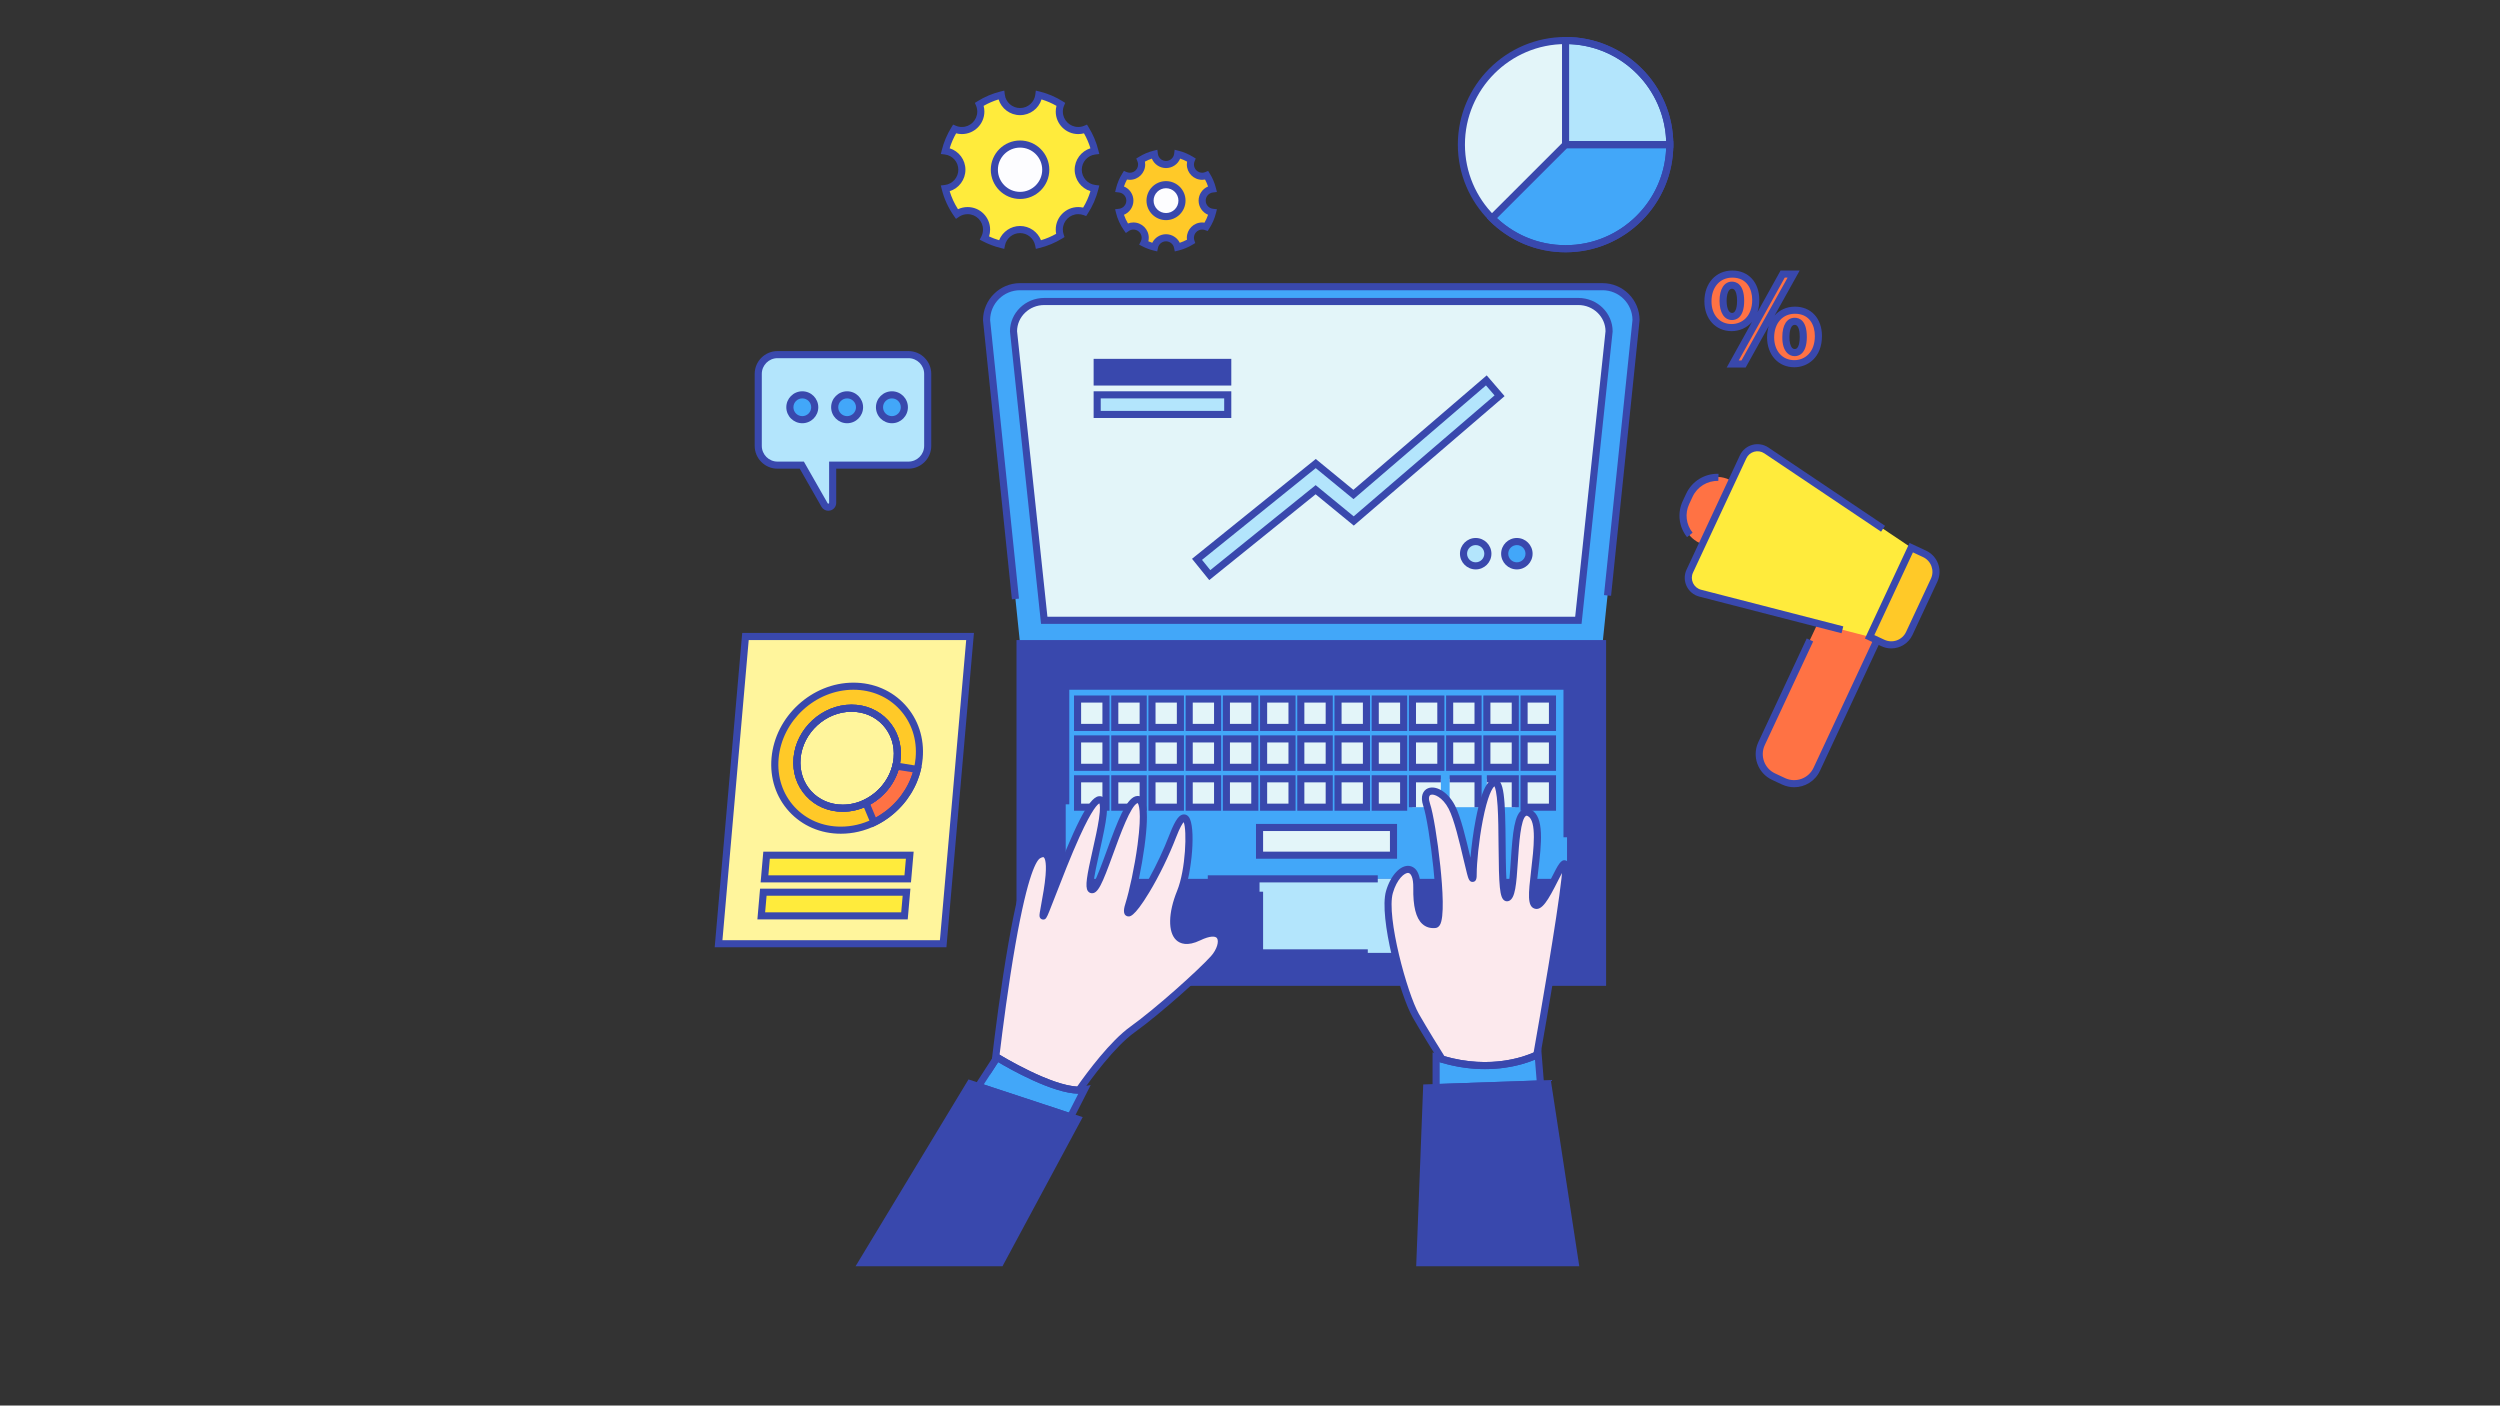<svg xmlns="http://www.w3.org/2000/svg" xmlns:xlink="http://www.w3.org/1999/xlink" width="1366" zoomAndPan="magnify" viewBox="0 0 1024.5 576" height="768" preserveAspectRatio="xMidYMid meet" version="1.2"><rect x="0" y="0" width="1024.5" height="576" fill="#333333" stroke="none"/><defs><clipPath id="8943314265"><path d="M 292.734 259 L 400 259 L 400 389 L 292.734 389 Z M 292.734 259 "/></clipPath><clipPath id="4bd6aa98ae"><path d="M 597 15.152 L 686 15.152 L 686 104 L 597 104 Z M 597 15.152 "/></clipPath><clipPath id="4399785a77"><path d="M 640 15.152 L 686 15.152 L 686 61 L 640 61 Z M 640 15.152 "/></clipPath><clipPath id="c474711572"><path d="M 764 222.469 L 794.824 222.469 L 794.824 265.758 L 764 265.758 Z M 764 222.469 "/></clipPath><clipPath id="19ecd91335"><path d="M 580.25 442.492 L 647.422 442.492 L 647.422 518.906 L 580.25 518.906 Z M 580.25 442.492 "/></clipPath><clipPath id="8f87a16be6"><path d="M 350.512 442.094 L 443.918 442.094 L 443.918 518.906 L 350.512 518.906 Z M 350.512 442.094 "/></clipPath></defs><g id="fb78db3953"><path style=" stroke:none;fill-rule:nonzero;fill:#3948ad;fill-opacity:1;" d="M 656.723 263.75 L 418.02 263.75 L 418.02 402.535 L 656.723 402.535 L 656.723 263.75 "/><path style=" stroke:none;fill-rule:nonzero;fill:#42a7f9;fill-opacity:1;" d="M 418.02 117.484 L 656.723 117.484 C 664.301 117.484 670.445 123.621 670.445 131.195 L 656.723 263.75 L 418.02 263.75 L 404.293 131.195 C 404.293 123.621 410.441 117.484 418.02 117.484 "/><path style=" stroke:none;fill-rule:nonzero;fill:#e3f5f9;fill-opacity:1;" d="M 427.926 123.551 L 646.816 123.551 C 653.766 123.551 659.402 129.035 659.402 135.801 L 646.816 254.191 L 427.926 254.191 L 415.34 135.801 C 415.34 129.035 420.973 123.551 427.926 123.551 "/><path style=" stroke:none;fill-rule:nonzero;fill:#42a7f9;fill-opacity:1;" d="M 642.168 360.152 L 436.73 360.152 L 436.73 281.203 L 642.168 281.203 L 642.168 360.152 "/><path style=" stroke:none;fill-rule:nonzero;fill:#b3e5fc;fill-opacity:1;" d="M 516.16 360.152 L 571.055 360.152 L 571.055 390.488 L 516.16 390.488 L 516.16 360.152 "/><path style=" stroke:none;fill-rule:nonzero;fill:#e3f5f9;fill-opacity:1;" d="M 453.23 298.098 L 441.586 298.098 L 441.586 286.465 L 453.23 286.465 L 453.23 298.098 "/><path style=" stroke:none;fill-rule:nonzero;fill:#e3f5f9;fill-opacity:1;" d="M 468.477 298.098 L 456.832 298.098 L 456.832 286.465 L 468.477 286.465 L 468.477 298.098 "/><path style=" stroke:none;fill-rule:nonzero;fill:#e3f5f9;fill-opacity:1;" d="M 483.727 298.098 L 472.082 298.098 L 472.082 286.465 L 483.727 286.465 L 483.727 298.098 "/><path style=" stroke:none;fill-rule:nonzero;fill:#e3f5f9;fill-opacity:1;" d="M 498.973 298.098 L 487.328 298.098 L 487.328 286.465 L 498.973 286.465 L 498.973 298.098 "/><path style=" stroke:none;fill-rule:nonzero;fill:#e3f5f9;fill-opacity:1;" d="M 514.223 298.098 L 502.578 298.098 L 502.578 286.465 L 514.223 286.465 L 514.223 298.098 "/><path style=" stroke:none;fill-rule:nonzero;fill:#e3f5f9;fill-opacity:1;" d="M 529.469 298.098 L 517.824 298.098 L 517.824 286.465 L 529.469 286.465 L 529.469 298.098 "/><path style=" stroke:none;fill-rule:nonzero;fill:#e3f5f9;fill-opacity:1;" d="M 544.719 298.098 L 533.074 298.098 L 533.074 286.465 L 544.719 286.465 L 544.719 298.098 "/><path style=" stroke:none;fill-rule:nonzero;fill:#e3f5f9;fill-opacity:1;" d="M 559.965 298.098 L 548.324 298.098 L 548.324 286.465 L 559.965 286.465 L 559.965 298.098 "/><path style=" stroke:none;fill-rule:nonzero;fill:#e3f5f9;fill-opacity:1;" d="M 575.215 298.098 L 563.57 298.098 L 563.57 286.465 L 575.215 286.465 L 575.215 298.098 "/><path style=" stroke:none;fill-rule:nonzero;fill:#e3f5f9;fill-opacity:1;" d="M 590.461 298.098 L 578.816 298.098 L 578.816 286.465 L 590.461 286.465 L 590.461 298.098 "/><path style=" stroke:none;fill-rule:nonzero;fill:#e3f5f9;fill-opacity:1;" d="M 605.711 298.098 L 594.066 298.098 L 594.066 286.465 L 605.711 286.465 L 605.711 298.098 "/><path style=" stroke:none;fill-rule:nonzero;fill:#e3f5f9;fill-opacity:1;" d="M 620.957 298.098 L 609.312 298.098 L 609.312 286.465 L 620.957 286.465 L 620.957 298.098 "/><path style=" stroke:none;fill-rule:nonzero;fill:#e3f5f9;fill-opacity:1;" d="M 636.207 298.098 L 624.562 298.098 L 624.562 286.465 L 636.207 286.465 L 636.207 298.098 "/><path style=" stroke:none;fill-rule:nonzero;fill:#e3f5f9;fill-opacity:1;" d="M 453.23 314.445 L 441.586 314.445 L 441.586 302.809 L 453.23 302.809 L 453.23 314.445 "/><path style=" stroke:none;fill-rule:nonzero;fill:#e3f5f9;fill-opacity:1;" d="M 468.477 314.445 L 456.832 314.445 L 456.832 302.809 L 468.477 302.809 L 468.477 314.445 "/><path style=" stroke:none;fill-rule:nonzero;fill:#e3f5f9;fill-opacity:1;" d="M 483.727 314.445 L 472.082 314.445 L 472.082 302.809 L 483.727 302.809 L 483.727 314.445 "/><path style=" stroke:none;fill-rule:nonzero;fill:#e3f5f9;fill-opacity:1;" d="M 498.973 314.445 L 487.328 314.445 L 487.328 302.809 L 498.973 302.809 L 498.973 314.445 "/><path style=" stroke:none;fill-rule:nonzero;fill:#e3f5f9;fill-opacity:1;" d="M 514.223 314.445 L 502.578 314.445 L 502.578 302.809 L 514.223 302.809 L 514.223 314.445 "/><path style=" stroke:none;fill-rule:nonzero;fill:#e3f5f9;fill-opacity:1;" d="M 529.469 314.445 L 517.824 314.445 L 517.824 302.809 L 529.469 302.809 L 529.469 314.445 "/><path style=" stroke:none;fill-rule:nonzero;fill:#e3f5f9;fill-opacity:1;" d="M 544.719 314.445 L 533.074 314.445 L 533.074 302.809 L 544.719 302.809 L 544.719 314.445 "/><path style=" stroke:none;fill-rule:nonzero;fill:#e3f5f9;fill-opacity:1;" d="M 559.965 314.445 L 548.324 314.445 L 548.324 302.809 L 559.965 302.809 L 559.965 314.445 "/><path style=" stroke:none;fill-rule:nonzero;fill:#e3f5f9;fill-opacity:1;" d="M 575.215 314.445 L 563.57 314.445 L 563.57 302.809 L 575.215 302.809 L 575.215 314.445 "/><path style=" stroke:none;fill-rule:nonzero;fill:#e3f5f9;fill-opacity:1;" d="M 590.461 314.445 L 578.816 314.445 L 578.816 302.809 L 590.461 302.809 L 590.461 314.445 "/><path style=" stroke:none;fill-rule:nonzero;fill:#e3f5f9;fill-opacity:1;" d="M 605.711 314.445 L 594.066 314.445 L 594.066 302.809 L 605.711 302.809 L 605.711 314.445 "/><path style=" stroke:none;fill-rule:nonzero;fill:#e3f5f9;fill-opacity:1;" d="M 620.957 314.445 L 609.312 314.445 L 609.312 302.809 L 620.957 302.809 L 620.957 314.445 "/><path style=" stroke:none;fill-rule:nonzero;fill:#e3f5f9;fill-opacity:1;" d="M 636.207 314.445 L 624.562 314.445 L 624.562 302.809 L 636.207 302.809 L 636.207 314.445 "/><path style=" stroke:none;fill-rule:nonzero;fill:#e3f5f9;fill-opacity:1;" d="M 453.23 330.789 L 441.586 330.789 L 441.586 319.152 L 453.23 319.152 L 453.23 330.789 "/><path style=" stroke:none;fill-rule:nonzero;fill:#e3f5f9;fill-opacity:1;" d="M 468.477 330.789 L 456.832 330.789 L 456.832 319.152 L 468.477 319.152 L 468.477 330.789 "/><path style=" stroke:none;fill-rule:nonzero;fill:#e3f5f9;fill-opacity:1;" d="M 483.727 330.789 L 472.082 330.789 L 472.082 319.152 L 483.727 319.152 L 483.727 330.789 "/><path style=" stroke:none;fill-rule:nonzero;fill:#e3f5f9;fill-opacity:1;" d="M 498.973 330.789 L 487.328 330.789 L 487.328 319.152 L 498.973 319.152 L 498.973 330.789 "/><path style=" stroke:none;fill-rule:nonzero;fill:#e3f5f9;fill-opacity:1;" d="M 514.223 330.789 L 502.578 330.789 L 502.578 319.152 L 514.223 319.152 L 514.223 330.789 "/><path style=" stroke:none;fill-rule:nonzero;fill:#e3f5f9;fill-opacity:1;" d="M 529.469 330.789 L 517.824 330.789 L 517.824 319.152 L 529.469 319.152 L 529.469 330.789 "/><path style=" stroke:none;fill-rule:nonzero;fill:#e3f5f9;fill-opacity:1;" d="M 544.719 330.789 L 533.074 330.789 L 533.074 319.152 L 544.719 319.152 L 544.719 330.789 "/><path style=" stroke:none;fill-rule:nonzero;fill:#e3f5f9;fill-opacity:1;" d="M 559.965 330.789 L 548.324 330.789 L 548.324 319.152 L 559.965 319.152 L 559.965 330.789 "/><path style=" stroke:none;fill-rule:nonzero;fill:#e3f5f9;fill-opacity:1;" d="M 575.215 330.789 L 563.57 330.789 L 563.57 319.152 L 575.215 319.152 L 575.215 330.789 "/><path style=" stroke:none;fill-rule:nonzero;fill:#e3f5f9;fill-opacity:1;" d="M 590.461 330.789 L 578.816 330.789 L 578.816 319.152 L 590.461 319.152 L 590.461 330.789 "/><path style=" stroke:none;fill-rule:nonzero;fill:#e3f5f9;fill-opacity:1;" d="M 605.711 330.789 L 594.066 330.789 L 594.066 319.152 L 605.711 319.152 L 605.711 330.789 "/><path style=" stroke:none;fill-rule:nonzero;fill:#e3f5f9;fill-opacity:1;" d="M 620.957 330.789 L 609.312 330.789 L 609.312 319.152 L 620.957 319.152 L 620.957 330.789 "/><path style=" stroke:none;fill-rule:nonzero;fill:#e3f5f9;fill-opacity:1;" d="M 636.207 330.789 L 624.562 330.789 L 624.562 319.152 L 636.207 319.152 L 636.207 330.789 "/><path style=" stroke:none;fill-rule:nonzero;fill:#e3f5f9;fill-opacity:1;" d="M 516.16 339.102 L 571.055 339.102 L 571.055 350.457 L 516.16 350.457 L 516.16 339.102 "/><path style=" stroke:none;fill-rule:nonzero;fill:#3948ad;fill-opacity:1;" d="M 419.477 401.082 L 655.266 401.082 L 655.266 265.203 L 419.477 265.203 Z M 658.18 403.992 L 416.562 403.992 L 416.562 262.297 L 658.18 262.297 L 658.18 403.992 "/><path style=" stroke:none;fill-rule:nonzero;fill:#3948ad;fill-opacity:1;" d="M 414.676 245.609 L 402.84 131.27 L 402.84 131.195 C 402.84 122.832 409.648 116.031 418.02 116.031 L 656.723 116.031 C 665.094 116.031 671.902 122.832 671.902 131.195 L 671.895 131.344 L 660.215 244.164 L 657.316 243.867 L 668.992 131.121 C 668.949 124.395 663.465 118.938 656.723 118.938 L 418.02 118.938 C 411.277 118.938 405.789 124.395 405.75 131.121 L 417.574 245.312 L 414.676 245.609 "/><path style=" stroke:none;fill-rule:nonzero;fill:#3948ad;fill-opacity:1;" d="M 429.234 252.738 L 645.508 252.738 L 657.945 135.723 C 657.902 129.809 652.926 125.008 646.816 125.008 L 427.926 125.008 C 421.812 125.008 416.836 129.809 416.793 135.723 Z M 648.125 255.648 L 426.617 255.648 L 413.883 135.801 C 413.883 128.246 420.184 122.098 427.926 122.098 L 646.816 122.098 C 654.559 122.098 660.859 128.246 660.859 135.801 L 660.848 135.953 L 648.125 255.648 "/><path style=" stroke:none;fill-rule:nonzero;fill:#3948ad;fill-opacity:1;" d="M 564.609 361.609 L 494.953 361.609 L 494.953 358.699 L 564.609 358.699 L 564.609 361.609 "/><path style=" stroke:none;fill-rule:nonzero;fill:#3948ad;fill-opacity:1;" d="M 643.621 343.117 L 640.711 343.117 L 640.711 282.656 L 438.188 282.656 L 438.188 329.613 L 435.277 329.613 L 435.277 279.75 L 643.621 279.75 L 643.621 343.117 "/><path style=" stroke:none;fill-rule:nonzero;fill:#3948ad;fill-opacity:1;" d="M 560.52 391.941 L 514.707 391.941 L 514.707 365.418 L 517.617 365.418 L 517.617 389.031 L 560.52 389.031 L 560.52 391.941 "/><path style=" stroke:none;fill-rule:nonzero;fill:#3948ad;fill-opacity:1;" d="M 443.039 296.645 L 451.773 296.645 L 451.773 287.918 L 443.039 287.918 Z M 454.684 299.555 L 440.129 299.555 L 440.129 285.012 L 454.684 285.012 L 454.684 299.555 "/><path style=" stroke:none;fill-rule:nonzero;fill:#3948ad;fill-opacity:1;" d="M 458.289 296.645 L 467.02 296.645 L 467.02 287.918 L 458.289 287.918 Z M 469.934 299.555 L 455.379 299.555 L 455.379 285.012 L 469.934 285.012 L 469.934 299.555 "/><path style=" stroke:none;fill-rule:nonzero;fill:#3948ad;fill-opacity:1;" d="M 473.535 296.645 L 482.27 296.645 L 482.27 287.918 L 473.535 287.918 Z M 485.18 299.555 L 470.625 299.555 L 470.625 285.012 L 485.18 285.012 L 485.18 299.555 "/><path style=" stroke:none;fill-rule:nonzero;fill:#3948ad;fill-opacity:1;" d="M 488.785 296.645 L 497.516 296.645 L 497.516 287.918 L 488.785 287.918 Z M 500.43 299.555 L 485.871 299.555 L 485.871 285.012 L 500.43 285.012 L 500.43 299.555 "/><path style=" stroke:none;fill-rule:nonzero;fill:#3948ad;fill-opacity:1;" d="M 504.031 296.645 L 512.766 296.645 L 512.766 287.918 L 504.031 287.918 Z M 515.676 299.555 L 501.121 299.555 L 501.121 285.012 L 515.676 285.012 L 515.676 299.555 "/><path style=" stroke:none;fill-rule:nonzero;fill:#3948ad;fill-opacity:1;" d="M 519.281 296.645 L 528.016 296.645 L 528.016 287.918 L 519.281 287.918 Z M 530.926 299.555 L 516.371 299.555 L 516.371 285.012 L 530.926 285.012 L 530.926 299.555 "/><path style=" stroke:none;fill-rule:nonzero;fill:#3948ad;fill-opacity:1;" d="M 534.527 296.645 L 543.262 296.645 L 543.262 287.918 L 534.527 287.918 Z M 546.172 299.555 L 531.617 299.555 L 531.617 285.012 L 546.172 285.012 L 546.172 299.555 "/><path style=" stroke:none;fill-rule:nonzero;fill:#3948ad;fill-opacity:1;" d="M 549.777 296.645 L 558.512 296.645 L 558.512 287.918 L 549.777 287.918 Z M 561.422 299.555 L 546.867 299.555 L 546.867 285.012 L 561.422 285.012 L 561.422 299.555 "/><path style=" stroke:none;fill-rule:nonzero;fill:#3948ad;fill-opacity:1;" d="M 565.027 296.645 L 573.758 296.645 L 573.758 287.918 L 565.027 287.918 Z M 576.672 299.555 L 562.113 299.555 L 562.113 285.012 L 576.672 285.012 L 576.672 299.555 "/><path style=" stroke:none;fill-rule:nonzero;fill:#3948ad;fill-opacity:1;" d="M 580.273 296.645 L 589.008 296.645 L 589.008 287.918 L 580.273 287.918 Z M 591.918 299.555 L 577.363 299.555 L 577.363 285.012 L 591.918 285.012 L 591.918 299.555 "/><path style=" stroke:none;fill-rule:nonzero;fill:#3948ad;fill-opacity:1;" d="M 595.523 296.645 L 604.254 296.645 L 604.254 287.918 L 595.523 287.918 Z M 607.168 299.555 L 592.609 299.555 L 592.609 285.012 L 607.168 285.012 L 607.168 299.555 "/><path style=" stroke:none;fill-rule:nonzero;fill:#3948ad;fill-opacity:1;" d="M 610.77 296.645 L 619.504 296.645 L 619.504 287.918 L 610.77 287.918 Z M 622.414 299.555 L 607.859 299.555 L 607.859 285.012 L 622.414 285.012 L 622.414 299.555 "/><path style=" stroke:none;fill-rule:nonzero;fill:#3948ad;fill-opacity:1;" d="M 626.02 296.645 L 634.75 296.645 L 634.75 287.918 L 626.02 287.918 Z M 637.66 299.555 L 623.109 299.555 L 623.109 285.012 L 637.66 285.012 L 637.66 299.555 "/><path style=" stroke:none;fill-rule:nonzero;fill:#3948ad;fill-opacity:1;" d="M 443.039 312.988 L 451.773 312.988 L 451.773 304.262 L 443.039 304.262 Z M 454.684 315.898 L 440.129 315.898 L 440.129 301.355 L 454.684 301.355 L 454.684 315.898 "/><path style=" stroke:none;fill-rule:nonzero;fill:#3948ad;fill-opacity:1;" d="M 458.289 312.988 L 467.02 312.988 L 467.02 304.262 L 458.289 304.262 Z M 469.934 315.898 L 455.379 315.898 L 455.379 301.355 L 469.934 301.355 L 469.934 315.898 "/><path style=" stroke:none;fill-rule:nonzero;fill:#3948ad;fill-opacity:1;" d="M 473.535 312.988 L 482.27 312.988 L 482.27 304.262 L 473.535 304.262 Z M 485.18 315.898 L 470.625 315.898 L 470.625 301.355 L 485.18 301.355 L 485.18 315.898 "/><path style=" stroke:none;fill-rule:nonzero;fill:#3948ad;fill-opacity:1;" d="M 488.785 312.988 L 497.516 312.988 L 497.516 304.262 L 488.785 304.262 Z M 500.43 315.898 L 485.871 315.898 L 485.871 301.355 L 500.43 301.355 L 500.43 315.898 "/><path style=" stroke:none;fill-rule:nonzero;fill:#3948ad;fill-opacity:1;" d="M 504.031 312.988 L 512.766 312.988 L 512.766 304.262 L 504.031 304.262 Z M 515.676 315.898 L 501.121 315.898 L 501.121 301.355 L 515.676 301.355 L 515.676 315.898 "/><path style=" stroke:none;fill-rule:nonzero;fill:#3948ad;fill-opacity:1;" d="M 519.281 312.988 L 528.016 312.988 L 528.016 304.262 L 519.281 304.262 Z M 530.926 315.898 L 516.371 315.898 L 516.371 301.355 L 530.926 301.355 L 530.926 315.898 "/><path style=" stroke:none;fill-rule:nonzero;fill:#3948ad;fill-opacity:1;" d="M 534.527 312.988 L 543.262 312.988 L 543.262 304.262 L 534.527 304.262 Z M 546.172 315.898 L 531.617 315.898 L 531.617 301.355 L 546.172 301.355 L 546.172 315.898 "/><path style=" stroke:none;fill-rule:nonzero;fill:#3948ad;fill-opacity:1;" d="M 549.777 312.988 L 558.512 312.988 L 558.512 304.262 L 549.777 304.262 Z M 561.422 315.898 L 546.867 315.898 L 546.867 301.355 L 561.422 301.355 L 561.422 315.898 "/><path style=" stroke:none;fill-rule:nonzero;fill:#3948ad;fill-opacity:1;" d="M 565.027 312.988 L 573.758 312.988 L 573.758 304.262 L 565.027 304.262 Z M 576.672 315.898 L 562.113 315.898 L 562.113 301.355 L 576.672 301.355 L 576.672 315.898 "/><path style=" stroke:none;fill-rule:nonzero;fill:#3948ad;fill-opacity:1;" d="M 580.273 312.988 L 589.008 312.988 L 589.008 304.262 L 580.273 304.262 Z M 591.918 315.898 L 577.363 315.898 L 577.363 301.355 L 591.918 301.355 L 591.918 315.898 "/><path style=" stroke:none;fill-rule:nonzero;fill:#3948ad;fill-opacity:1;" d="M 595.523 312.988 L 604.254 312.988 L 604.254 304.262 L 595.523 304.262 Z M 607.168 315.898 L 592.609 315.898 L 592.609 301.355 L 607.168 301.355 L 607.168 315.898 "/><path style=" stroke:none;fill-rule:nonzero;fill:#3948ad;fill-opacity:1;" d="M 610.77 312.988 L 619.504 312.988 L 619.504 304.262 L 610.77 304.262 Z M 622.414 315.898 L 607.859 315.898 L 607.859 301.355 L 622.414 301.355 L 622.414 315.898 "/><path style=" stroke:none;fill-rule:nonzero;fill:#3948ad;fill-opacity:1;" d="M 626.02 312.988 L 634.75 312.988 L 634.75 304.262 L 626.02 304.262 Z M 637.66 315.898 L 623.109 315.898 L 623.109 301.355 L 637.66 301.355 L 637.66 315.898 "/><path style=" stroke:none;fill-rule:nonzero;fill:#3948ad;fill-opacity:1;" d="M 443.039 329.332 L 451.773 329.332 L 451.773 320.609 L 443.039 320.609 Z M 454.684 332.242 L 440.129 332.242 L 440.129 317.699 L 454.684 317.699 L 454.684 332.242 "/><path style=" stroke:none;fill-rule:nonzero;fill:#3948ad;fill-opacity:1;" d="M 458.289 329.332 L 467.02 329.332 L 467.02 320.609 L 458.289 320.609 Z M 469.934 332.242 L 455.379 332.242 L 455.379 317.699 L 469.934 317.699 L 469.934 332.242 "/><path style=" stroke:none;fill-rule:nonzero;fill:#3948ad;fill-opacity:1;" d="M 473.535 329.332 L 482.27 329.332 L 482.27 320.609 L 473.535 320.609 Z M 485.18 332.242 L 470.625 332.242 L 470.625 317.699 L 485.18 317.699 L 485.18 332.242 "/><path style=" stroke:none;fill-rule:nonzero;fill:#3948ad;fill-opacity:1;" d="M 488.785 329.332 L 497.516 329.332 L 497.516 320.609 L 488.785 320.609 Z M 500.43 332.242 L 485.871 332.242 L 485.871 317.699 L 500.43 317.699 L 500.43 332.242 "/><path style=" stroke:none;fill-rule:nonzero;fill:#3948ad;fill-opacity:1;" d="M 504.031 329.332 L 512.766 329.332 L 512.766 320.609 L 504.031 320.609 Z M 515.676 332.242 L 501.121 332.242 L 501.121 317.699 L 515.676 317.699 L 515.676 332.242 "/><path style=" stroke:none;fill-rule:nonzero;fill:#3948ad;fill-opacity:1;" d="M 519.281 329.332 L 528.016 329.332 L 528.016 320.609 L 519.281 320.609 Z M 530.926 332.242 L 516.371 332.242 L 516.371 317.699 L 530.926 317.699 L 530.926 332.242 "/><path style=" stroke:none;fill-rule:nonzero;fill:#3948ad;fill-opacity:1;" d="M 534.527 329.332 L 543.262 329.332 L 543.262 320.609 L 534.527 320.609 Z M 546.172 332.242 L 531.617 332.242 L 531.617 317.699 L 546.172 317.699 L 546.172 332.242 "/><path style=" stroke:none;fill-rule:nonzero;fill:#3948ad;fill-opacity:1;" d="M 549.777 329.332 L 558.512 329.332 L 558.512 320.609 L 549.777 320.609 Z M 561.422 332.242 L 546.867 332.242 L 546.867 317.699 L 561.422 317.699 L 561.422 332.242 "/><path style=" stroke:none;fill-rule:nonzero;fill:#3948ad;fill-opacity:1;" d="M 565.027 329.332 L 573.758 329.332 L 573.758 320.609 L 565.027 320.609 Z M 576.672 332.242 L 562.113 332.242 L 562.113 317.699 L 576.672 317.699 L 576.672 332.242 "/><path style=" stroke:none;fill-rule:nonzero;fill:#3948ad;fill-opacity:1;" d="M 580.273 330.789 L 577.363 330.789 L 577.363 317.699 L 590.461 317.699 L 590.461 320.609 L 580.273 320.609 L 580.273 330.789 "/><path style=" stroke:none;fill-rule:nonzero;fill:#3948ad;fill-opacity:1;" d="M 607.168 330.789 L 604.254 330.789 L 604.254 320.609 L 594.066 320.609 L 594.066 317.699 L 607.168 317.699 L 607.168 330.789 "/><path style=" stroke:none;fill-rule:nonzero;fill:#3948ad;fill-opacity:1;" d="M 622.414 330.789 L 619.504 330.789 L 619.504 320.609 L 609.312 320.609 L 609.312 317.699 L 622.414 317.699 L 622.414 330.789 "/><path style=" stroke:none;fill-rule:nonzero;fill:#3948ad;fill-opacity:1;" d="M 626.02 329.332 L 634.75 329.332 L 634.75 320.609 L 626.02 320.609 Z M 637.66 332.242 L 623.109 332.242 L 623.109 317.699 L 637.66 317.699 L 637.66 332.242 "/><path style=" stroke:none;fill-rule:nonzero;fill:#3948ad;fill-opacity:1;" d="M 517.617 349.004 L 569.598 349.004 L 569.598 340.555 L 517.617 340.555 Z M 572.512 351.91 L 514.707 351.91 L 514.707 337.645 L 572.512 337.645 L 572.512 351.91 "/><path style=" stroke:none;fill-rule:nonzero;fill:#3948ad;fill-opacity:1;" d="M 503.133 156.543 L 449.625 156.543 L 449.625 148.508 L 503.133 148.508 L 503.133 156.543 "/><path style=" stroke:none;fill-rule:nonzero;fill:#b3e5fc;fill-opacity:1;" d="M 503.133 169.84 L 449.625 169.84 L 449.625 161.805 L 503.133 161.805 L 503.133 169.84 "/><path style=" stroke:none;fill-rule:nonzero;fill:#b3e5fc;fill-opacity:1;" d="M 495.762 235.68 L 490.539 229.215 L 539.195 189.969 L 554.637 202.641 L 609.102 155.887 L 614.52 162.188 L 554.758 213.496 L 539.148 200.684 L 495.762 235.68 "/><path style=" stroke:none;fill-rule:nonzero;fill:#b3e5fc;fill-opacity:1;" d="M 599.75 226.906 C 599.75 229.66 601.984 231.891 604.738 231.891 C 607.496 231.891 609.73 229.66 609.73 226.906 C 609.73 224.152 607.496 221.918 604.738 221.918 C 601.984 221.918 599.75 224.152 599.75 226.906 "/><path style=" stroke:none;fill-rule:nonzero;fill:#42a7f9;fill-opacity:1;" d="M 616.621 226.906 C 616.621 229.66 618.855 231.891 621.609 231.891 C 624.367 231.891 626.602 229.66 626.602 226.906 C 626.602 224.152 624.367 221.918 621.609 221.918 C 618.855 221.918 616.621 224.152 616.621 226.906 "/><path style=" stroke:none;fill-rule:nonzero;fill:#3948ad;fill-opacity:1;" d="M 451.078 155.09 L 501.676 155.09 L 501.676 149.965 L 451.078 149.965 Z M 504.586 157.996 L 448.168 157.996 L 448.168 147.055 L 504.586 147.055 L 504.586 157.996 "/><path style=" stroke:none;fill-rule:nonzero;fill:#3948ad;fill-opacity:1;" d="M 451.078 168.387 L 501.676 168.387 L 501.676 163.262 L 451.078 163.262 Z M 504.586 171.293 L 448.168 171.293 L 448.168 160.352 L 504.586 160.352 L 504.586 171.293 "/><path style=" stroke:none;fill-rule:nonzero;fill:#3948ad;fill-opacity:1;" d="M 492.586 229.434 L 495.98 233.633 L 539.156 198.809 L 554.738 211.598 L 612.469 162.031 L 608.945 157.938 L 554.66 204.543 L 539.188 191.844 Z M 495.547 237.723 L 488.492 228.996 L 539.203 188.09 L 554.617 200.742 L 609.254 153.832 L 616.574 162.344 L 554.781 215.395 L 539.141 202.559 L 495.547 237.723 "/><path style=" stroke:none;fill-rule:nonzero;fill:#3948ad;fill-opacity:1;" d="M 604.738 223.375 C 602.793 223.375 601.203 224.961 601.203 226.906 C 601.203 228.852 602.793 230.438 604.738 230.438 C 606.688 230.438 608.273 228.852 608.273 226.906 C 608.273 224.961 606.688 223.375 604.738 223.375 Z M 604.738 233.348 C 601.188 233.348 598.293 230.457 598.293 226.906 C 598.293 223.355 601.188 220.465 604.738 220.465 C 608.293 220.465 611.188 223.355 611.188 226.906 C 611.188 230.457 608.293 233.348 604.738 233.348 "/><path style=" stroke:none;fill-rule:nonzero;fill:#3948ad;fill-opacity:1;" d="M 621.609 223.375 C 619.664 223.375 618.078 224.961 618.078 226.906 C 618.078 228.852 619.664 230.438 621.609 230.438 C 623.562 230.438 625.145 228.852 625.145 226.906 C 625.145 224.961 623.562 223.375 621.609 223.375 Z M 621.609 233.348 C 618.059 233.348 615.164 230.457 615.164 226.906 C 615.164 223.355 618.059 220.465 621.609 220.465 C 625.168 220.465 628.059 223.355 628.059 226.906 C 628.059 230.457 625.168 233.348 621.609 233.348 "/><path style=" stroke:none;fill-rule:nonzero;fill:#fff59c;fill-opacity:1;" d="M 305.492 260.84 L 397.535 260.84 L 386.508 386.746 L 294.469 386.746 L 305.492 260.84 "/><path style=" stroke:none;fill-rule:nonzero;fill:#ffc928;fill-opacity:1;" d="M 317.621 310.703 C 316.195 327 328.258 340.207 344.562 340.207 C 360.871 340.207 375.246 327 376.672 310.703 C 378.098 294.41 366.035 281.203 349.73 281.203 C 333.422 281.203 319.047 294.41 317.621 310.703 "/><path style=" stroke:none;fill-rule:nonzero;fill:#ff7244;fill-opacity:1;" d="M 375.906 315.312 L 347.145 310.703 L 358.184 337.023 C 366.844 332.816 373.582 324.824 375.906 315.312 "/><path style=" stroke:none;fill-rule:nonzero;fill:#ffeb3c;fill-opacity:1;" d="M 371.98 360.152 L 313.289 360.152 L 314.141 350.457 L 372.832 350.457 L 371.98 360.152 "/><path style=" stroke:none;fill-rule:nonzero;fill:#ffeb3c;fill-opacity:1;" d="M 370.652 375.32 L 311.965 375.32 L 312.812 365.625 L 371.504 365.625 L 370.652 375.32 "/><path style=" stroke:none;fill-rule:nonzero;fill:#fff59c;fill-opacity:1;" d="M 326.633 310.703 C 325.641 322.027 334.02 331.203 345.352 331.203 C 356.684 331.203 366.672 322.027 367.664 310.703 C 368.652 299.383 360.273 290.203 348.941 290.203 C 337.609 290.203 327.621 299.383 326.633 310.703 "/><g clip-rule="nonzero" clip-path="url(#8943314265)"><path style=" stroke:none;fill-rule:nonzero;fill:#3948ad;fill-opacity:1;" d="M 348.941 291.66 C 338.367 291.66 329.008 300.262 328.078 310.832 C 327.637 315.91 329.195 320.676 332.469 324.246 C 335.723 327.793 340.297 329.75 345.352 329.75 C 348.391 329.75 351.363 329.055 354.18 327.684 C 359.926 324.898 364.238 319.621 365.719 313.562 C 365.957 312.582 366.125 311.578 366.211 310.578 C 366.656 305.5 365.098 300.734 361.824 297.164 C 358.57 293.617 353.992 291.66 348.941 291.66 Z M 345.352 332.656 C 339.473 332.656 334.137 330.367 330.324 326.211 C 326.488 322.031 324.664 316.48 325.18 310.578 C 326.234 298.543 336.895 288.754 348.941 288.754 C 354.82 288.754 360.156 291.043 363.969 295.199 C 367.801 299.375 369.629 304.93 369.113 310.832 C 369.012 311.977 368.82 313.129 368.547 314.25 C 366.859 321.145 361.965 327.145 355.453 330.301 C 352.281 331.844 348.785 332.656 345.352 332.656 Z M 296.055 385.293 L 385.176 385.293 L 395.945 262.297 L 306.824 262.297 Z M 387.844 388.203 L 292.879 388.203 L 304.16 259.387 L 399.121 259.387 L 387.844 388.203 "/></g><path style=" stroke:none;fill-rule:nonzero;fill:#3948ad;fill-opacity:1;" d="M 348.941 291.66 C 338.367 291.66 329.008 300.262 328.078 310.832 C 327.637 315.91 329.195 320.676 332.469 324.246 C 335.723 327.793 340.297 329.75 345.352 329.75 C 348.391 329.75 351.363 329.055 354.18 327.684 C 359.926 324.898 364.238 319.621 365.719 313.562 C 365.957 312.582 366.125 311.578 366.211 310.578 C 366.656 305.5 365.098 300.734 361.824 297.164 C 358.57 293.617 353.992 291.66 348.941 291.66 Z M 345.352 332.656 C 339.473 332.656 334.137 330.367 330.324 326.211 C 326.488 322.031 324.664 316.48 325.18 310.578 C 326.234 298.543 336.895 288.754 348.941 288.754 C 354.82 288.754 360.156 291.043 363.969 295.199 C 367.801 299.375 369.629 304.93 369.113 310.832 C 369.012 311.977 368.82 313.129 368.547 314.25 C 366.859 321.145 361.965 327.145 355.453 330.301 C 352.281 331.844 348.785 332.656 345.352 332.656 Z M 349.73 282.656 C 334.188 282.656 320.43 295.297 319.074 310.832 C 318.418 318.32 320.719 325.352 325.555 330.625 C 330.359 335.867 337.109 338.754 344.562 338.754 C 349.027 338.754 353.391 337.734 357.527 335.727 L 357.594 335.691 C 358.07 335.461 358.543 335.215 359.008 334.957 L 359.168 334.867 C 359.691 334.574 360.145 334.305 360.559 334.047 C 361.273 333.602 361.969 333.125 362.688 332.586 C 364.305 331.379 365.809 330.02 367.16 328.539 C 367.359 328.324 367.555 328.102 367.75 327.879 C 367.922 327.68 368.113 327.457 368.297 327.234 C 368.48 327.008 368.664 326.785 368.844 326.555 C 369.012 326.336 369.191 326.102 369.363 325.871 C 369.887 325.164 370.371 324.441 370.805 323.734 C 370.957 323.48 371.109 323.23 371.258 322.98 C 371.555 322.473 371.828 321.965 372.078 321.473 C 372.234 321.164 372.383 320.848 372.531 320.535 L 372.605 320.371 C 372.668 320.246 372.727 320.117 372.781 319.984 C 372.789 319.965 372.812 319.914 372.836 319.863 L 372.879 319.762 C 372.973 319.551 373.062 319.34 373.148 319.121 C 373.363 318.602 373.562 318.074 373.762 317.48 C 373.855 317.211 373.941 316.941 374.023 316.676 C 374.031 316.648 374.039 316.617 374.051 316.586 C 374.125 316.336 374.203 316.078 374.27 315.824 C 374.355 315.527 374.426 315.246 374.496 314.961 C 374.848 313.531 375.094 312.055 375.223 310.578 C 375.879 303.086 373.578 296.059 368.742 290.785 C 363.934 285.543 357.184 282.656 349.73 282.656 Z M 344.562 341.66 C 336.285 341.66 328.773 338.441 323.406 332.59 C 318.016 326.707 315.445 318.891 316.172 310.578 C 317.66 293.578 332.715 279.75 349.73 279.75 C 358.008 279.75 365.523 282.969 370.887 288.82 C 376.281 294.703 378.852 302.52 378.125 310.832 C 377.984 312.457 377.711 314.082 377.324 315.66 C 377.242 315.977 377.164 316.285 377.078 316.594 C 377.004 316.871 376.914 317.168 376.828 317.453 L 376.824 317.473 C 376.812 317.504 376.805 317.535 376.793 317.566 C 376.711 317.832 376.617 318.125 376.516 318.418 C 376.297 319.066 376.078 319.652 375.848 320.207 C 375.762 320.426 375.66 320.668 375.555 320.91 L 375.461 321.129 C 375.391 321.289 375.316 321.445 375.246 321.598 L 375.168 321.766 C 375 322.117 374.844 322.453 374.676 322.785 C 374.402 323.324 374.098 323.887 373.77 324.449 C 373.609 324.723 373.449 324.988 373.289 325.254 C 372.812 326.031 372.277 326.82 371.703 327.598 C 371.516 327.852 371.328 328.102 371.137 328.344 C 370.938 328.602 370.742 328.84 370.547 329.078 C 370.348 329.32 370.145 329.559 369.945 329.793 C 369.723 330.043 369.52 330.27 369.312 330.496 C 367.836 332.117 366.191 333.602 364.43 334.914 C 363.656 335.496 362.871 336.035 362.098 336.512 C 361.656 336.793 361.16 337.086 360.594 337.402 L 360.414 337.5 C 359.902 337.789 359.371 338.062 358.84 338.32 L 358.773 338.355 C 354.242 340.551 349.461 341.66 344.562 341.66 "/><path style=" stroke:none;fill-rule:nonzero;fill:#3948ad;fill-opacity:1;" d="M 356.676 329.664 L 358.914 335.008 C 359.469 334.707 360.016 334.383 360.559 334.043 C 361.27 333.598 361.969 333.117 362.695 332.578 C 364.301 331.379 365.805 330.016 367.164 328.539 C 367.359 328.324 367.555 328.102 367.75 327.879 C 367.922 327.68 368.113 327.457 368.297 327.234 C 368.48 327.008 368.664 326.785 368.844 326.555 C 369.012 326.336 369.191 326.102 369.363 325.871 C 369.883 325.16 370.371 324.438 370.805 323.73 C 370.957 323.48 371.109 323.23 371.258 322.98 C 371.523 322.52 371.797 322.023 372.082 321.465 C 372.234 321.164 372.383 320.848 372.531 320.535 L 372.605 320.371 C 372.668 320.246 372.727 320.117 372.781 319.984 C 372.789 319.965 372.812 319.914 372.836 319.863 L 372.879 319.762 C 372.973 319.551 373.062 319.34 373.148 319.121 C 373.371 318.578 373.574 318.031 373.762 317.477 C 373.855 317.211 373.941 316.941 374.023 316.676 C 374.031 316.648 374.039 316.617 374.051 316.586 C 374.059 316.555 374.066 316.523 374.078 316.492 L 368.191 315.551 C 366.367 321.461 362.176 326.598 356.676 329.664 Z M 357.434 339.004 L 352.941 328.285 L 354.18 327.684 C 359.926 324.898 364.238 319.621 365.719 313.562 L 366.039 312.262 L 377.703 314.129 L 377.32 315.664 C 377.242 315.977 377.164 316.285 377.078 316.594 C 377.004 316.871 376.914 317.168 376.828 317.453 L 376.824 317.473 C 376.812 317.504 376.805 317.535 376.793 317.566 C 376.711 317.832 376.617 318.125 376.516 318.418 C 376.309 319.023 376.086 319.625 375.852 320.199 C 375.762 320.426 375.66 320.668 375.555 320.91 L 375.461 321.129 C 375.391 321.289 375.316 321.445 375.246 321.598 L 375.168 321.766 C 375 322.117 374.844 322.453 374.676 322.785 C 374.363 323.398 374.066 323.938 373.77 324.449 C 373.609 324.723 373.449 324.988 373.289 325.254 C 372.809 326.027 372.277 326.812 371.707 327.594 C 371.516 327.852 371.328 328.102 371.137 328.344 C 370.938 328.602 370.742 328.84 370.547 329.078 C 370.348 329.32 370.145 329.559 369.945 329.793 C 369.723 330.043 369.52 330.27 369.312 330.496 C 367.828 332.117 366.188 333.598 364.434 334.91 C 363.641 335.496 362.883 336.016 362.109 336.508 C 361.031 337.18 359.926 337.797 358.816 338.332 L 357.434 339.004 "/><path style=" stroke:none;fill-rule:nonzero;fill:#3948ad;fill-opacity:1;" d="M 314.879 358.699 L 370.648 358.699 L 371.242 351.91 L 315.473 351.91 Z M 373.316 361.609 L 311.703 361.609 L 312.805 349.004 L 374.418 349.004 L 373.316 361.609 "/><path style=" stroke:none;fill-rule:nonzero;fill:#3948ad;fill-opacity:1;" d="M 313.551 373.863 L 369.32 373.863 L 369.914 367.078 L 314.145 367.078 Z M 371.988 376.773 L 310.375 376.773 L 311.477 364.172 L 373.09 364.172 L 371.988 376.773 "/><path style=" stroke:none;fill-rule:nonzero;fill:#3948ad;fill-opacity:1;" d="M 348.941 291.66 C 338.367 291.66 329.008 300.262 328.078 310.832 C 327.637 315.91 329.195 320.676 332.469 324.246 C 335.723 327.793 340.297 329.75 345.352 329.75 C 348.391 329.75 351.363 329.055 354.18 327.684 C 359.926 324.898 364.238 319.621 365.719 313.562 C 365.957 312.582 366.125 311.578 366.211 310.578 C 366.656 305.5 365.098 300.734 361.824 297.164 C 358.57 293.617 353.992 291.66 348.941 291.66 Z M 345.352 332.656 C 339.473 332.656 334.137 330.367 330.324 326.211 C 326.488 322.031 324.664 316.48 325.18 310.578 C 326.234 298.543 336.895 288.754 348.941 288.754 C 354.82 288.754 360.156 291.043 363.969 295.199 C 367.801 299.375 369.629 304.93 369.113 310.832 C 369.012 311.977 368.82 313.129 368.547 314.25 C 366.859 321.145 361.965 327.145 355.453 330.301 C 352.281 331.844 348.785 332.656 345.352 332.656 "/><path style=" stroke:none;fill-rule:nonzero;fill:#b3e5fc;fill-opacity:1;" d="M 372.625 190.617 L 318.281 190.617 C 314.109 190.617 310.727 187.238 310.727 183.07 L 310.727 152.867 C 310.727 148.703 314.109 145.324 318.281 145.324 L 372.625 145.324 C 376.793 145.324 380.176 148.703 380.176 152.867 L 380.176 183.07 C 380.176 187.238 376.793 190.617 372.625 190.617 "/><path style=" stroke:none;fill-rule:nonzero;fill:#b3e5fc;fill-opacity:1;" d="M 341.223 187.016 L 341.223 206.07 C 341.223 207.895 338.805 208.535 337.898 206.949 L 326.531 187.016 L 341.223 187.016 "/><path style=" stroke:none;fill-rule:nonzero;fill:#42a7f9;fill-opacity:1;" d="M 323.688 166.898 C 323.688 169.707 325.969 171.988 328.781 171.988 C 331.598 171.988 333.879 169.707 333.879 166.898 C 333.879 164.086 331.598 161.805 328.781 161.805 C 325.969 161.805 323.688 164.086 323.688 166.898 "/><path style=" stroke:none;fill-rule:nonzero;fill:#42a7f9;fill-opacity:1;" d="M 342.051 166.898 C 342.051 169.707 344.332 171.988 347.145 171.988 C 349.961 171.988 352.238 169.707 352.238 166.898 C 352.238 164.086 349.961 161.805 347.145 161.805 C 344.332 161.805 342.051 164.086 342.051 166.898 "/><path style=" stroke:none;fill-rule:nonzero;fill:#42a7f9;fill-opacity:1;" d="M 360.418 166.898 C 360.418 169.707 362.695 171.988 365.512 171.988 C 368.324 171.988 370.605 169.707 370.605 166.898 C 370.605 164.086 368.324 161.805 365.512 161.805 C 362.695 161.805 360.418 164.086 360.418 166.898 "/><path style=" stroke:none;fill-rule:nonzero;fill:#3948ad;fill-opacity:1;" d="M 318.629 146.777 C 315.074 146.777 312.184 149.668 312.184 153.219 L 312.184 182.723 C 312.184 186.273 315.074 189.164 318.629 189.164 L 329.43 189.164 L 339.164 206.23 C 339.199 206.289 339.285 206.445 339.527 206.383 C 339.77 206.32 339.77 206.137 339.77 206.07 L 339.77 189.164 L 372.273 189.164 C 375.828 189.164 378.719 186.273 378.719 182.723 L 378.719 153.219 C 378.719 149.668 375.828 146.777 372.273 146.777 Z M 339.422 209.305 C 338.285 209.305 337.227 208.707 336.633 207.672 L 327.738 192.07 L 318.629 192.07 C 313.469 192.07 309.27 187.875 309.27 182.723 L 309.27 153.219 C 309.27 148.062 313.469 143.871 318.629 143.871 L 372.273 143.871 C 377.434 143.871 381.633 148.062 381.633 153.219 L 381.633 182.723 C 381.633 187.875 377.434 192.07 372.273 192.07 L 342.68 192.07 L 342.68 206.07 C 342.68 207.559 341.711 208.812 340.273 209.195 C 339.988 209.27 339.703 209.305 339.422 209.305 "/><path style=" stroke:none;fill-rule:nonzero;fill:#3948ad;fill-opacity:1;" d="M 328.781 163.262 C 326.773 163.262 325.145 164.891 325.145 166.898 C 325.145 168.902 326.773 170.531 328.781 170.531 C 330.789 170.531 332.422 168.902 332.422 166.898 C 332.422 164.891 330.789 163.262 328.781 163.262 Z M 328.781 173.441 C 325.172 173.441 322.23 170.504 322.23 166.898 C 322.23 163.289 325.172 160.352 328.781 160.352 C 332.395 160.352 335.332 163.289 335.332 166.898 C 335.332 170.504 332.395 173.441 328.781 173.441 "/><path style=" stroke:none;fill-rule:nonzero;fill:#3948ad;fill-opacity:1;" d="M 347.145 163.262 C 345.141 163.262 343.508 164.891 343.508 166.898 C 343.508 168.902 345.141 170.531 347.145 170.531 C 349.152 170.531 350.785 168.902 350.785 166.898 C 350.785 164.891 349.152 163.262 347.145 163.262 Z M 347.145 173.441 C 343.535 173.441 340.598 170.504 340.598 166.898 C 340.598 163.289 343.535 160.352 347.145 160.352 C 350.758 160.352 353.695 163.289 353.695 166.898 C 353.695 170.504 350.758 173.441 347.145 173.441 "/><path style=" stroke:none;fill-rule:nonzero;fill:#3948ad;fill-opacity:1;" d="M 365.512 163.262 C 363.504 163.262 361.871 164.891 361.871 166.898 C 361.871 168.902 363.504 170.531 365.512 170.531 C 367.516 170.531 369.148 168.902 369.148 166.898 C 369.148 164.891 367.516 163.262 365.512 163.262 Z M 365.512 173.441 C 361.898 173.441 358.961 170.504 358.961 166.898 C 358.961 163.289 361.898 160.352 365.512 160.352 C 369.121 160.352 372.062 163.289 372.062 166.898 C 372.062 170.504 369.121 173.441 365.512 173.441 "/><path style=" stroke:none;fill-rule:nonzero;fill:#ffeb3c;fill-opacity:1;" d="M 448.68 77.25 C 447.82 80.68 446.402 83.887 444.523 86.77 C 443.691 86.473 442.797 86.305 441.859 86.305 C 437.57 86.305 434.102 89.777 434.102 94.062 C 434.102 94.922 434.238 95.742 434.496 96.512 C 431.777 98.172 428.793 99.438 425.617 100.219 C 424.883 96.703 421.758 94.062 418.02 94.062 C 414.281 94.062 411.156 96.703 410.422 100.219 C 407.973 99.617 405.633 98.727 403.445 97.586 C 403.992 96.531 404.293 95.332 404.293 94.062 C 404.293 89.777 400.82 86.305 396.531 86.305 C 394.898 86.305 393.379 86.809 392.125 87.676 C 389.945 84.566 388.305 81.043 387.355 77.25 C 391.199 76.789 394.18 73.52 394.18 69.559 C 394.18 65.594 391.203 62.328 387.363 61.867 C 388.164 58.648 389.465 55.625 391.176 52.887 C 392.098 53.273 393.113 53.488 394.18 53.488 C 398.465 53.488 401.938 50.02 401.938 45.734 C 401.938 44.668 401.727 43.66 401.332 42.738 C 404.074 41.031 407.098 39.727 410.316 38.926 C 410.777 42.762 414.051 45.734 418.02 45.734 C 421.984 45.734 425.262 42.762 425.723 38.926 C 428.941 39.727 431.961 41.031 434.703 42.738 C 434.312 43.66 434.102 44.668 434.102 45.734 C 434.102 50.02 437.57 53.488 441.859 53.488 C 442.926 53.488 443.938 53.273 444.863 52.887 C 446.57 55.625 447.875 58.648 448.676 61.867 C 444.832 62.328 441.859 65.594 441.859 69.559 C 441.859 73.52 444.84 76.789 448.68 77.25 "/><path style=" stroke:none;fill-rule:nonzero;fill:#fdfdff;fill-opacity:1;" d="M 407.484 69.559 C 407.484 75.371 412.199 80.086 418.02 80.086 C 423.836 80.086 428.555 75.371 428.555 69.559 C 428.555 63.746 423.836 59.031 418.02 59.031 C 412.199 59.031 407.484 63.746 407.484 69.559 "/><path style=" stroke:none;fill-rule:nonzero;fill:#ffc928;fill-opacity:1;" d="M 496.879 86.992 C 496.344 89.125 495.465 91.121 494.297 92.91 C 493.781 92.723 493.223 92.621 492.645 92.621 C 489.98 92.621 487.824 94.777 487.824 97.438 C 487.824 97.973 487.906 98.484 488.066 98.961 C 486.379 99.992 484.523 100.777 482.551 101.262 C 482.094 99.078 480.156 97.438 477.832 97.438 C 475.508 97.438 473.57 99.078 473.113 101.262 C 471.59 100.891 470.137 100.336 468.781 99.625 C 469.117 98.973 469.305 98.23 469.305 97.438 C 469.305 94.777 467.148 92.621 464.48 92.621 C 463.469 92.621 462.523 92.934 461.746 93.469 C 460.391 91.539 459.371 89.352 458.785 86.992 C 461.172 86.707 463.02 84.684 463.02 82.215 C 463.02 79.754 461.172 77.723 458.785 77.438 C 459.285 75.441 460.094 73.562 461.156 71.859 C 461.73 72.102 462.359 72.234 463.02 72.234 C 465.684 72.234 467.844 70.078 467.844 67.414 C 467.844 66.754 467.711 66.129 467.465 65.555 C 469.168 64.492 471.047 63.684 473.047 63.188 C 473.332 65.57 475.367 67.414 477.832 67.414 C 480.297 67.414 482.328 65.57 482.617 63.188 C 484.617 63.684 486.492 64.492 488.195 65.555 C 487.953 66.129 487.824 66.754 487.824 67.414 C 487.824 70.078 489.98 72.234 492.645 72.234 C 493.305 72.234 493.934 72.102 494.508 71.859 C 495.57 73.562 496.379 75.441 496.879 77.438 C 494.488 77.723 492.645 79.754 492.645 82.215 C 492.645 84.684 494.492 86.707 496.879 86.992 "/><path style=" stroke:none;fill-rule:nonzero;fill:#fdfdff;fill-opacity:1;" d="M 471.289 82.215 C 471.289 85.828 474.219 88.758 477.832 88.758 C 481.445 88.758 484.375 85.828 484.375 82.215 C 484.375 78.605 481.445 75.676 477.832 75.676 C 474.219 75.676 471.289 78.605 471.289 82.215 "/><path style=" stroke:none;fill-rule:nonzero;fill:#3948ad;fill-opacity:1;" d="M 418.02 92.609 C 421.836 92.609 425.234 94.988 426.602 98.441 C 428.758 97.809 430.84 96.926 432.809 95.816 C 432.699 95.242 432.645 94.656 432.645 94.062 C 432.645 88.984 436.777 84.852 441.859 84.852 C 442.539 84.852 443.211 84.926 443.871 85.07 C 445.145 82.957 446.148 80.703 446.867 78.344 C 443.086 77.168 440.402 73.645 440.402 69.559 C 440.402 65.473 443.086 61.945 446.863 60.77 C 446.215 58.641 445.328 56.586 444.215 54.641 C 443.453 54.844 442.664 54.945 441.859 54.945 C 436.777 54.945 432.645 50.812 432.645 45.734 C 432.645 44.93 432.746 44.145 432.945 43.379 C 431.004 42.27 428.949 41.383 426.816 40.738 C 425.637 44.512 422.109 47.188 418.02 47.188 C 413.93 47.188 410.398 44.512 409.223 40.738 C 407.09 41.383 405.035 42.27 403.09 43.379 C 403.293 44.145 403.395 44.93 403.395 45.734 C 403.395 50.812 399.258 54.945 394.18 54.945 C 393.375 54.945 392.586 54.844 391.82 54.641 C 390.707 56.586 389.82 58.641 389.172 60.77 C 392.953 61.945 395.633 65.473 395.633 69.559 C 395.633 73.645 392.949 77.168 389.172 78.348 C 389.961 80.953 391.105 83.43 392.582 85.738 C 393.809 85.156 395.152 84.852 396.531 84.852 C 401.613 84.852 405.75 88.984 405.75 94.062 C 405.75 95.039 405.605 95.98 405.312 96.883 C 406.648 97.504 408.027 98.027 409.438 98.441 C 410.805 94.988 414.199 92.609 418.02 92.609 Z M 411.539 101.988 L 410.074 101.629 C 407.543 101.008 405.09 100.078 402.773 98.875 L 401.488 98.207 L 402.152 96.922 C 402.609 96.035 402.84 95.074 402.84 94.062 C 402.84 90.59 400.008 87.762 396.531 87.762 C 395.246 87.762 394.012 88.145 392.953 88.871 L 391.766 89.695 L 390.938 88.512 C 388.605 85.191 386.926 81.52 385.945 77.605 L 385.547 76.004 L 387.184 75.805 C 390.34 75.43 392.723 72.742 392.723 69.559 C 392.723 66.371 390.344 63.688 387.188 63.309 L 385.551 63.113 L 385.949 61.512 C 386.777 58.199 388.117 55.039 389.938 52.113 L 390.598 51.062 L 391.742 51.543 C 392.512 51.875 393.332 52.035 394.18 52.035 C 397.652 52.035 400.48 49.207 400.48 45.734 C 400.48 44.887 400.32 44.066 399.992 43.305 L 399.508 42.164 L 400.562 41.504 C 403.484 39.684 406.645 38.34 409.965 37.516 L 411.566 37.117 L 411.762 38.754 C 412.141 41.902 414.832 44.277 418.02 44.277 C 421.207 44.277 423.898 41.902 424.277 38.754 L 424.473 37.117 L 426.074 37.516 C 429.391 38.34 432.555 39.684 435.473 41.504 L 436.527 42.164 L 436.043 43.305 C 435.719 44.066 435.555 44.887 435.555 45.734 C 435.555 49.207 438.383 52.035 441.859 52.035 C 442.707 52.035 443.523 51.875 444.297 51.543 L 445.441 51.062 L 446.098 52.113 C 447.918 55.039 449.262 58.199 450.086 61.512 L 450.488 63.113 L 448.848 63.309 C 445.695 63.688 443.316 66.371 443.316 69.559 C 443.316 72.742 445.695 75.43 448.852 75.805 L 450.496 76.004 L 450.094 77.605 C 449.203 81.152 447.738 84.504 445.742 87.562 L 445.113 88.531 L 444.031 88.141 C 443.328 87.887 442.598 87.762 441.859 87.762 C 438.383 87.762 435.555 90.59 435.555 94.062 C 435.555 94.75 435.664 95.418 435.875 96.051 L 436.242 97.145 L 435.254 97.754 C 432.367 99.52 429.242 100.824 425.965 101.629 L 424.5 101.988 L 424.191 100.516 C 423.586 97.621 420.988 95.516 418.02 95.516 C 415.047 95.516 412.453 97.621 411.844 100.516 L 411.539 101.988 "/><path style=" stroke:none;fill-rule:nonzero;fill:#3948ad;fill-opacity:1;" d="M 418.02 60.488 C 413.012 60.488 408.938 64.555 408.938 69.559 C 408.938 74.562 413.012 78.629 418.02 78.629 C 423.027 78.629 427.098 74.562 427.098 69.559 C 427.098 64.555 423.027 60.488 418.02 60.488 Z M 418.02 81.539 C 411.406 81.539 406.027 76.164 406.027 69.559 C 406.027 62.953 411.406 57.574 418.02 57.574 C 424.633 57.574 430.008 62.953 430.008 69.559 C 430.008 76.164 424.633 81.539 418.02 81.539 "/><path style=" stroke:none;fill-rule:nonzero;fill:#3948ad;fill-opacity:1;" d="M 477.832 95.984 C 480.254 95.984 482.43 97.395 483.469 99.492 C 484.484 99.156 485.469 98.738 486.418 98.234 C 486.383 97.973 486.367 97.703 486.367 97.438 C 486.367 93.98 489.184 91.168 492.645 91.168 C 492.969 91.168 493.293 91.191 493.613 91.238 C 494.203 90.215 494.688 89.133 495.066 88.016 C 492.77 87.066 491.188 84.805 491.188 82.215 C 491.188 79.625 492.77 77.367 495.062 76.422 C 494.734 75.441 494.32 74.492 493.828 73.578 C 493.438 73.652 493.043 73.688 492.645 73.688 C 489.184 73.688 486.367 70.871 486.367 67.414 C 486.367 67.016 486.402 66.617 486.477 66.234 C 485.566 65.742 484.613 65.328 483.633 65 C 482.688 67.289 480.426 68.871 477.832 68.871 C 475.238 68.871 472.977 67.289 472.031 65 C 471.051 65.328 470.098 65.742 469.188 66.234 C 469.258 66.617 469.297 67.016 469.297 67.414 C 469.297 70.871 466.48 73.688 463.02 73.688 C 462.621 73.688 462.227 73.652 461.84 73.578 C 461.344 74.492 460.93 75.441 460.598 76.422 C 462.891 77.367 464.477 79.625 464.477 82.215 C 464.477 84.805 462.891 87.066 460.598 88.016 C 461.012 89.258 461.566 90.449 462.246 91.578 C 462.957 91.305 463.711 91.168 464.48 91.168 C 467.945 91.168 470.762 93.98 470.762 97.438 C 470.762 97.93 470.707 98.41 470.594 98.883 C 471.117 99.109 471.652 99.312 472.195 99.492 C 473.234 97.395 475.406 95.984 477.832 95.984 Z M 474.227 103.035 L 472.766 102.676 C 471.152 102.281 469.586 101.688 468.109 100.918 L 466.82 100.25 L 467.488 98.965 C 467.727 98.492 467.852 97.98 467.852 97.438 C 467.852 95.582 466.34 94.074 464.48 94.074 C 463.797 94.074 463.137 94.281 462.574 94.668 L 461.387 95.488 L 460.555 94.309 C 459.066 92.188 457.996 89.848 457.371 87.348 L 456.973 85.746 L 458.609 85.551 C 460.293 85.348 461.566 83.914 461.566 82.215 C 461.566 80.516 460.297 79.082 458.613 78.879 L 456.977 78.684 L 457.375 77.086 C 457.902 74.973 458.758 72.953 459.922 71.086 L 460.578 70.035 L 461.723 70.52 C 462.133 70.695 462.57 70.781 463.02 70.781 C 464.875 70.781 466.387 69.273 466.387 67.414 C 466.387 66.961 466.297 66.527 466.125 66.121 L 465.641 64.973 L 466.695 64.32 C 468.559 63.16 470.578 62.301 472.695 61.773 L 474.293 61.375 L 474.492 63.012 C 474.695 64.691 476.129 65.961 477.832 65.961 C 479.535 65.961 480.969 64.691 481.172 63.012 L 481.367 61.375 L 482.969 61.773 C 485.086 62.301 487.105 63.16 488.969 64.32 L 490.02 64.973 L 489.535 66.121 C 489.363 66.527 489.277 66.961 489.277 67.414 C 489.277 69.273 490.789 70.781 492.645 70.781 C 493.094 70.781 493.531 70.695 493.941 70.52 L 495.086 70.035 L 495.746 71.086 C 496.906 72.953 497.762 74.973 498.289 77.086 L 498.691 78.684 L 497.051 78.879 C 495.367 79.082 494.098 80.516 494.098 82.215 C 494.098 83.914 495.367 85.348 497.055 85.551 L 498.695 85.75 L 498.293 87.352 C 497.723 89.609 496.789 91.746 495.516 93.703 L 494.887 94.668 L 493.805 94.277 C 493.43 94.141 493.039 94.074 492.645 94.074 C 490.789 94.074 489.277 95.582 489.277 97.438 C 489.277 97.809 489.336 98.16 489.449 98.5 L 489.816 99.594 L 488.828 100.199 C 486.984 101.328 484.992 102.16 482.898 102.676 L 481.434 103.035 L 481.129 101.562 C 480.805 100.016 479.418 98.895 477.832 98.895 C 476.246 98.895 474.859 100.016 474.535 101.562 L 474.227 103.035 "/><path style=" stroke:none;fill-rule:nonzero;fill:#3948ad;fill-opacity:1;" d="M 477.832 77.133 C 475.027 77.133 472.742 79.41 472.742 82.215 C 472.742 85.02 475.027 87.305 477.832 87.305 C 480.641 87.305 482.922 85.02 482.922 82.215 C 482.922 79.41 480.641 77.133 477.832 77.133 Z M 477.832 90.211 C 473.422 90.211 469.832 86.625 469.832 82.215 C 469.832 77.809 473.422 74.223 477.832 74.223 C 482.242 74.223 485.832 77.809 485.832 82.215 C 485.832 86.625 482.242 90.211 477.832 90.211 "/><path style=" stroke:none;fill-rule:nonzero;fill:#e3f5f9;fill-opacity:1;" d="M 598.879 59.266 C 598.879 82.828 617.992 101.926 641.574 101.926 C 665.152 101.926 684.266 82.828 684.266 59.266 C 684.266 35.703 665.152 16.605 641.574 16.605 C 617.992 16.605 598.879 35.703 598.879 59.266 "/><path style=" stroke:none;fill-rule:nonzero;fill:#42a7f9;fill-opacity:1;" d="M 684.266 59.266 C 684.266 82.828 665.152 101.926 641.57 101.926 C 629.781 101.926 619.109 97.152 611.383 89.434 L 641.57 59.266 L 684.266 59.266 "/><path style=" stroke:none;fill-rule:nonzero;fill:#b3e5fc;fill-opacity:1;" d="M 684.266 59.266 L 641.57 59.266 L 641.57 16.605 C 665.152 16.605 684.266 35.711 684.266 59.266 "/><g clip-rule="nonzero" clip-path="url(#4bd6aa98ae)"><path style=" stroke:none;fill-rule:nonzero;fill:#3948ad;fill-opacity:1;" d="M 641.574 18.059 C 618.832 18.059 600.332 36.547 600.332 59.266 C 600.332 81.988 618.832 100.473 641.574 100.473 C 664.312 100.473 682.812 81.988 682.812 59.266 C 682.812 36.547 664.312 18.059 641.574 18.059 Z M 641.574 103.383 C 617.227 103.383 597.422 83.594 597.422 59.266 C 597.422 34.941 617.227 15.152 641.574 15.152 C 665.918 15.152 685.723 34.941 685.723 59.266 C 685.723 83.594 665.918 103.383 641.574 103.383 "/></g><path style=" stroke:none;fill-rule:nonzero;fill:#3948ad;fill-opacity:1;" d="M 613.461 89.414 C 621.117 96.555 631.043 100.473 641.57 100.473 C 663.824 100.473 682.016 82.773 682.789 60.719 L 642.172 60.719 Z M 641.57 103.379 C 629.777 103.379 618.695 98.793 610.355 90.461 L 609.324 89.434 L 640.969 57.816 L 685.723 57.816 L 685.723 59.266 C 685.723 83.594 665.918 103.379 641.57 103.379 "/><g clip-rule="nonzero" clip-path="url(#4399785a77)"><path style=" stroke:none;fill-rule:nonzero;fill:#3948ad;fill-opacity:1;" d="M 643.027 57.816 L 682.789 57.816 C 682.035 36.246 664.613 18.836 643.027 18.086 Z M 685.723 60.719 L 640.113 60.719 L 640.113 15.152 L 641.57 15.152 C 665.918 15.152 685.723 34.941 685.723 59.266 L 685.723 60.719 "/></g><path style=" stroke:none;fill-rule:nonzero;fill:#ff7244;fill-opacity:1;" d="M 731.855 138.086 C 731.801 141.812 733.059 144.5 735.477 144.5 C 737.832 144.5 738.984 142.086 738.984 138.086 C 738.984 134.465 738.055 131.672 735.477 131.672 C 732.949 131.672 731.855 134.523 731.855 138.086 Z M 745.188 137.699 C 745.188 145.16 740.469 149.051 735.309 149.051 C 729.93 149.051 725.652 144.992 725.598 138.305 C 725.598 131.945 729.492 127.121 735.582 127.121 C 741.727 127.121 745.188 131.613 745.188 137.699 Z M 710.07 149.16 L 730.535 112.316 L 735.035 112.316 L 714.512 149.16 Z M 706.117 123.281 C 706.117 127.012 707.383 129.695 709.797 129.695 C 712.156 129.695 713.309 127.285 713.309 123.281 C 713.309 119.664 712.316 116.867 709.738 116.867 C 707.27 116.867 706.117 119.719 706.117 123.281 Z M 719.508 122.898 C 719.508 130.355 714.785 134.246 709.633 134.246 C 704.199 134.246 699.918 130.191 699.918 123.5 C 699.918 117.141 703.812 112.316 709.906 112.316 C 716.051 112.316 719.508 116.812 719.508 122.898 "/><path style=" stroke:none;fill-rule:nonzero;fill:#3948ad;fill-opacity:1;" d="M 709.738 118.32 C 708.242 118.32 707.57 120.812 707.57 123.281 C 707.57 125.57 708.156 128.242 709.797 128.242 C 711.652 128.242 711.848 124.773 711.848 123.281 C 711.848 121.793 711.645 118.32 709.738 118.32 Z M 709.797 131.152 C 706.629 131.152 704.664 128.137 704.664 123.281 C 704.664 118.43 706.605 115.414 709.738 115.414 C 711.25 115.414 714.762 116.18 714.762 123.281 C 714.762 130.383 711.289 131.152 709.797 131.152 Z M 735.477 133.125 C 733.41 133.125 733.309 137.258 733.309 138.086 L 733.309 138.105 C 733.277 140.168 733.707 141.855 734.457 142.613 C 734.746 142.91 735.07 143.047 735.477 143.047 C 737.332 143.047 737.531 139.578 737.531 138.086 C 737.531 136.234 737.266 133.125 735.477 133.125 Z M 735.477 145.953 C 734.289 145.953 733.223 145.508 732.383 144.656 C 731.043 143.297 730.355 141.02 730.395 138.074 C 730.398 133.152 732.297 130.219 735.477 130.219 C 737.328 130.219 740.438 131.238 740.438 138.086 C 740.438 145.188 736.965 145.953 735.477 145.953 Z M 709.906 113.77 C 704.801 113.77 701.371 117.684 701.371 123.5 C 701.371 129.059 704.691 132.793 709.633 132.793 C 713.82 132.793 718.051 129.734 718.051 122.898 C 718.051 118.484 715.91 113.77 709.906 113.77 Z M 735.582 128.574 C 730.48 128.574 727.051 132.484 727.051 138.305 C 727.098 143.855 730.414 147.594 735.309 147.594 C 739.5 147.594 743.73 144.535 743.73 137.699 C 743.73 133.289 741.59 128.574 735.582 128.574 Z M 712.539 147.707 L 713.656 147.707 L 732.559 113.77 L 731.395 113.77 Z M 715.371 150.613 L 707.598 150.613 L 717.98 131.914 C 715.777 134.484 712.641 135.699 709.633 135.699 C 703.055 135.699 698.461 130.684 698.461 123.5 C 698.461 116.059 703.168 110.863 709.906 110.863 C 716.52 110.863 720.965 115.699 720.965 122.898 C 720.965 124.781 720.691 126.445 720.215 127.895 L 729.68 110.863 L 737.508 110.863 L 727.234 129.305 C 729.262 127.008 732.16 125.664 735.582 125.664 C 742.195 125.664 746.641 130.504 746.641 137.699 C 746.641 146.5 740.766 150.504 735.309 150.504 C 728.793 150.504 724.199 145.492 724.145 138.316 C 724.145 136.617 724.387 135.035 724.844 133.602 L 715.371 150.613 "/><path style=" stroke:none;fill-rule:nonzero;fill:#ff7244;fill-opacity:1;" d="M 759.27 247.656 L 764.23 249.969 C 769.105 252.242 771.215 258.031 768.941 262.898 L 744.309 315.688 C 742.035 320.559 736.238 322.664 731.367 320.395 L 726.406 318.082 C 721.527 315.809 719.422 310.02 721.691 305.152 L 746.324 252.363 C 748.602 247.492 754.395 245.387 759.27 247.656 "/><path style=" stroke:none;fill-rule:nonzero;fill:#ffc928;fill-opacity:1;" d="M 789.012 227.129 L 776.816 221.445 L 759.77 257.977 L 771.961 263.66 C 775.844 265.469 780.457 263.789 782.266 259.914 L 792.762 237.422 C 794.57 233.543 792.895 228.938 789.012 227.129 "/><path style=" stroke:none;fill-rule:nonzero;fill:#ffeb3c;fill-opacity:1;" d="M 696.738 243.078 L 766.176 260.961 L 783.223 224.43 L 723.832 184.578 C 720.523 182.355 716.008 183.609 714.32 187.223 L 692.473 234.047 C 690.754 237.73 692.805 242.066 696.738 243.078 "/><path style=" stroke:none;fill-rule:nonzero;fill:#ff7244;fill-opacity:1;" d="M 696.531 222.551 L 697.605 223.051 L 709.73 197.066 L 708.656 196.566 C 702.586 193.738 695.375 196.359 692.543 202.426 L 690.664 206.453 C 687.836 212.516 690.461 219.723 696.531 222.551 "/><path style=" stroke:none;fill-rule:nonzero;fill:#3948ad;fill-opacity:1;" d="M 735.246 322.609 C 733.598 322.609 731.93 322.258 730.34 321.52 L 726.195 319.59 C 720.379 316.879 717.852 309.945 720.562 304.129 L 740.402 261.629 L 743.035 262.859 L 723.199 305.359 C 721.168 309.723 723.062 314.922 727.422 316.949 L 731.57 318.883 C 735.938 320.914 741.141 319.023 743.18 314.664 L 767.43 262.691 L 770.066 263.922 L 745.812 315.891 C 743.84 320.121 739.633 322.609 735.246 322.609 "/><g clip-rule="nonzero" clip-path="url(#c474711572)"><path style=" stroke:none;fill-rule:nonzero;fill:#3948ad;fill-opacity:1;" d="M 768.105 260.258 L 772.254 262.188 C 775.578 263.734 779.547 262.297 781.102 258.973 L 791.293 237.133 C 792.844 233.809 791.398 229.844 788.07 228.297 L 783.922 226.363 Z M 775.051 265.719 C 773.699 265.719 772.328 265.434 771.023 264.824 L 764.238 261.668 L 782.516 222.496 L 789.305 225.66 C 794.082 227.887 796.156 233.582 793.934 238.363 L 783.734 260.203 C 782.113 263.676 778.652 265.719 775.051 265.719 "/></g><path style=" stroke:none;fill-rule:nonzero;fill:#3948ad;fill-opacity:1;" d="M 754.652 259.5 L 696.375 244.488 C 694.078 243.898 692.184 242.328 691.168 240.188 C 690.156 238.043 690.148 235.578 691.152 233.43 L 713 186.609 C 713.988 184.5 715.84 182.934 718.086 182.309 C 720.328 181.688 722.719 182.074 724.648 183.371 L 772.484 215.473 L 770.859 217.887 L 723.023 185.785 C 721.801 184.961 720.281 184.719 718.863 185.113 C 717.441 185.508 716.266 186.5 715.641 187.84 L 693.793 234.66 C 693.156 236.023 693.16 237.586 693.801 238.945 C 694.445 240.301 695.645 241.297 697.102 241.672 L 755.379 256.684 L 754.652 259.5 "/><path style=" stroke:none;fill-rule:nonzero;fill:#3948ad;fill-opacity:1;" d="M 691.348 220.117 C 687.973 215.895 687.301 210.227 689.586 205.328 L 690.988 202.316 C 693.387 197.184 698.59 193.98 704.258 194.164 L 704.168 197.07 C 699.676 196.938 695.531 199.469 693.629 203.547 L 692.223 206.559 C 690.41 210.449 690.941 214.949 693.621 218.305 L 691.348 220.117 "/><path style=" stroke:none;fill-rule:nonzero;fill:#fce9ed;fill-opacity:1;" d="M 407.207 440.492 C 407.207 440.492 416.355 355.719 425.504 350.457 C 434.652 345.195 427.168 373.312 427.445 375.32 C 427.723 377.328 444.078 328.57 450.457 327.742 C 456.832 326.91 443.523 364.031 447.406 364.586 C 451.289 365.141 459.328 329.93 465.703 327.727 C 472.082 325.523 466.258 358.906 462.656 370.473 C 459.051 382.039 472.359 364.031 480.676 342.422 C 488.992 320.816 488.715 353.367 483.727 365.625 C 478.734 377.883 480.121 389.398 491.211 384.055 C 502.301 378.715 502.301 387.301 497.309 392.84 C 492.32 398.383 474.852 414.172 464.043 421.926 C 453.23 429.684 440.199 449.629 440.199 449.629 L 407.207 440.492 "/><path style=" stroke:none;fill-rule:nonzero;fill:#42a7f9;fill-opacity:1;" d="M 400 446.574 L 408.594 433.285 C 408.594 433.285 433.266 448.508 444.355 446.574 L 436.73 461.543 L 400 446.574 "/><path style=" stroke:none;fill-rule:nonzero;fill:#fce9ed;fill-opacity:1;" d="M 629.277 435.156 C 629.277 435.156 639.258 379.266 641.336 360.152 C 643.414 341.039 633.852 372.621 629.277 370.957 C 624.703 369.293 634.891 337.297 626.781 333.145 C 618.672 328.988 622.207 365.762 617.84 367.84 C 613.473 369.918 617.84 320.676 612.641 320.676 C 607.441 320.676 603.699 348.727 603.699 358.074 C 603.699 367.426 599.473 339.445 594.969 330.789 C 590.461 322.133 582.008 322.133 584.641 329.82 C 587.273 337.508 592.473 378.438 588.105 378.852 C 583.738 379.266 580.41 375.941 580.621 363.895 C 580.828 351.844 572.301 355.375 569.391 365.555 C 566.48 375.734 575.215 407.523 580.203 416.25 C 585.195 424.973 592.473 436.406 592.473 436.406 C 592.473 436.406 615.137 443.051 629.277 435.156 "/><path style=" stroke:none;fill-rule:nonzero;fill:#42a7f9;fill-opacity:1;" d="M 631.562 447.625 L 630.316 432.039 C 630.316 432.039 613.059 441.598 588.52 433.285 L 588.52 450.949 L 631.562 447.625 "/><path style=" stroke:none;fill-rule:nonzero;fill:#3948ad;fill-opacity:1;" d="M 581.867 517.457 L 645.496 517.457 L 634.266 444.09 L 584.641 445.812 L 581.867 517.457 "/><path style=" stroke:none;fill-rule:nonzero;fill:#3948ad;fill-opacity:1;" d="M 353.191 517.457 L 409.953 517.457 L 441.586 458.633 L 397.535 444.09 L 353.191 517.457 "/><path style=" stroke:none;fill-rule:nonzero;fill:#3948ad;fill-opacity:1;" d="M 409.629 432.215 C 412.094 433.703 430.672 444.719 441.41 445.27 C 445.531 439.395 454.984 426.637 463.195 420.75 C 473.766 413.16 491.262 397.383 496.23 391.867 L 496.23 391.871 C 498.816 388.996 499.609 385.645 498.703 384.434 C 498.07 383.594 495.934 383.395 491.844 385.363 C 486.547 387.914 483.578 386.707 482.016 385.246 C 478.566 382.008 478.707 374.09 482.375 365.078 C 485.938 356.332 486.461 340.074 485.07 336.914 C 484.586 337.461 483.57 338.957 482.035 342.945 C 479.055 350.688 475.012 358.988 470.945 365.719 C 464.512 376.363 462.789 375.766 461.867 375.441 C 459.805 374.727 460.754 371.676 461.262 370.039 C 462.762 365.23 464.934 355.469 466.184 346.117 C 468.07 331.961 466.5 329.418 466.219 329.094 C 466.207 329.094 466.195 329.098 466.18 329.102 C 463.398 330.066 459.082 341.93 456.223 349.785 C 451.641 362.379 449.93 366.414 447.203 366.027 C 446.637 365.945 446.137 365.633 445.801 365.141 C 444.566 363.355 445.41 358.879 447.777 348.316 C 448.762 343.922 449.785 339.375 450.34 335.672 C 451.027 331.094 450.699 329.641 450.527 329.227 C 449.891 329.508 447.652 331.324 442.379 342.941 C 438.828 350.77 435.203 360.121 432.559 366.949 C 431.535 369.586 430.656 371.863 430.008 373.453 C 428.934 376.086 428.574 376.973 427.312 376.824 C 426.625 376.746 426.102 376.219 426.004 375.516 C 425.918 374.879 426.113 373.75 426.699 370.582 C 427.312 367.238 428.16 362.656 428.48 358.652 C 428.973 352.527 427.934 351.469 427.723 351.316 C 427.508 351.164 426.922 351.32 426.23 351.719 C 424.926 352.473 421.324 357.406 416.137 386.957 C 413.227 403.539 410.898 421.629 409.629 432.215 Z M 442.914 448.203 L 442.148 448.199 C 431.543 448.152 413.875 438.121 409.051 435.262 L 405.734 440.391 L 406.465 434.172 C 407.656 424.047 410.125 404.379 413.27 386.453 C 418.633 355.906 422.406 350.562 424.777 349.199 C 427.051 347.891 428.547 348.336 429.402 348.941 C 431.949 350.738 431.863 356.312 430.887 363.223 C 440.055 339.695 445.926 326.867 450.27 326.301 C 451.176 326.18 452.004 326.473 452.598 327.125 C 454.707 329.434 453.555 335.859 450.617 348.957 C 449.621 353.402 448.332 359.152 448.137 362.004 C 449.617 359.422 451.805 353.418 453.488 348.789 C 458.105 336.09 461.422 327.668 465.23 326.355 C 466.332 325.977 467.422 326.199 468.223 326.973 C 468.988 327.715 471.316 329.973 469.016 346.891 C 467.887 355.199 465.883 364.918 464.117 370.664 C 467.566 366.23 474.223 355.141 479.316 341.898 C 481.938 335.094 483.535 333.969 484.871 333.766 C 485.719 333.637 486.539 333.988 487.121 334.73 C 490.184 338.609 488.465 357.844 485.074 366.172 C 482.008 373.699 481.562 380.828 484.012 383.125 C 485.629 384.645 488.477 383.758 490.578 382.742 C 496.949 379.676 499.777 381.023 501.031 382.688 C 502.945 385.238 501.809 390.02 498.395 393.816 C 493.223 399.555 475.793 415.289 464.891 423.109 C 456.734 428.965 447.109 442.172 443.352 447.578 L 442.914 448.203 "/><path style=" stroke:none;fill-rule:nonzero;fill:#3948ad;fill-opacity:1;" d="M 403.133 444.406 L 437.969 455.91 L 441.895 448.195 C 431.266 447.992 413.844 438.105 409.051 435.262 Z M 439.43 459.457 L 398.645 445.992 L 408.141 431.301 L 409.355 432.047 C 409.57 432.184 430.871 445.242 442.16 445.293 C 442.871 445.297 443.523 445.246 444.105 445.141 L 446.977 444.637 L 439.43 459.457 "/><path style=" stroke:none;fill-rule:nonzero;fill:#3948ad;fill-opacity:1;" d="M 591.938 432.832 C 610.668 438.215 624.547 433.074 628.477 431.312 C 630.883 417.691 638.145 376.023 639.887 359.996 C 639.984 359.109 640.051 358.371 640.094 357.762 C 639.531 358.809 638.922 360.016 638.402 361.043 C 634.473 368.812 631.863 373.449 628.777 372.324 C 625.871 371.266 626.305 366.473 627.469 356.602 C 628.48 348.059 629.863 336.359 626.117 334.438 C 625.625 334.184 625.445 334.285 625.371 334.328 C 623.18 335.57 622.496 345.945 622.043 352.809 C 621.391 362.742 620.934 367.98 618.465 369.152 C 617.824 369.457 617.125 369.422 616.539 369.055 C 614.566 367.824 614.246 363.16 614.109 346.586 C 614.062 340.895 614.016 335.012 613.719 330.332 C 613.355 324.586 612.727 322.777 612.426 322.223 C 611.609 322.777 609.605 325.98 607.617 336.312 C 606.02 344.629 605.156 353.73 605.156 358.074 C 605.156 359.555 605.156 361.23 603.637 361.406 C 602.133 361.578 601.715 360.016 601.184 358.035 C 600.785 356.555 600.309 354.512 599.75 352.137 C 598.129 345.227 595.91 335.758 593.676 331.457 C 591.156 326.617 587.57 325.184 586.273 325.738 C 585.469 326.082 585.371 327.465 586.02 329.348 C 587.293 333.074 589.109 344.047 590.238 354.863 C 591.223 364.262 591.98 376.098 590.02 379.137 C 589.453 380.012 588.742 380.254 588.242 380.301 C 586.094 380.504 584.277 379.934 582.84 378.609 C 580.238 376.203 579.035 371.379 579.164 363.867 C 579.238 359.574 578.148 357.887 577.191 357.742 C 575.605 357.5 572.41 360.297 570.793 365.953 C 568.047 375.562 576.66 407.121 581.469 415.531 C 585.031 421.758 589.781 429.391 591.938 432.832 Z M 608.504 438.125 C 603.211 438.125 597.172 437.422 590.586 435.465 L 590.059 435.309 L 589.77 434.848 C 587.766 431.664 582.703 423.547 578.941 416.969 C 573.684 407.777 564.957 375.773 567.992 365.156 C 569.824 358.746 573.961 354.316 577.621 354.863 C 579.336 355.121 582.199 356.637 582.078 363.918 C 581.934 372.07 583.488 375.246 584.816 376.473 C 585.562 377.164 586.492 377.473 587.656 377.426 C 588.277 376.203 588.914 370.395 587.387 355.562 C 586.293 344.949 584.484 333.848 583.266 330.289 C 581.848 326.156 583.297 323.848 585.125 323.066 C 588.125 321.781 593.109 324.066 596.258 330.117 C 598.664 334.738 600.93 344.41 602.586 351.477 C 602.59 351.484 602.59 351.488 602.59 351.496 C 602.992 346.836 603.738 341.035 604.793 335.594 C 607.637 320.922 610.633 319.223 612.641 319.223 C 616.438 319.223 616.855 326.723 617.02 346.562 C 617.074 353.09 617.145 361.613 617.77 365.191 C 618.488 362.508 618.867 356.727 619.141 352.617 C 619.91 340.918 620.617 333.68 623.934 331.797 C 624.676 331.379 625.883 331.047 627.445 331.848 C 632.992 334.691 631.656 346.004 630.363 356.941 C 629.805 361.648 629.051 368.016 629.785 369.492 C 631.281 368.668 634.312 362.68 635.805 359.734 C 638.555 354.293 639.695 352.043 641.586 352.602 C 643.137 353.062 643.391 354.719 642.781 360.312 C 640.996 376.73 633.473 419.762 631.211 432.562 L 631.082 433.293 L 630.418 433.617 C 628.406 434.598 620.328 438.125 608.504 438.125 "/><path style=" stroke:none;fill-rule:nonzero;fill:#3948ad;fill-opacity:1;" d="M 589.977 435.285 L 589.977 444.176 L 629.715 442.797 L 629.031 434.242 C 624.062 436.344 609.598 441.105 590.586 435.465 C 590.383 435.406 590.18 435.344 589.977 435.285 Z M 587.066 447.188 L 587.066 431.262 L 588.988 431.91 C 589.832 432.195 590.625 432.445 591.41 432.676 C 611.695 438.691 626.398 432.336 629.141 431.004 C 629.441 430.855 629.602 430.773 629.621 430.762 L 631.586 429.695 L 632.859 445.594 L 587.066 447.188 "/><g clip-rule="nonzero" clip-path="url(#19ecd91335)"><path style=" stroke:none;fill-rule:nonzero;fill:#3948ad;fill-opacity:1;" d="M 583.379 516.004 L 643.801 516.004 L 633.023 445.59 L 586.043 447.223 Z M 647.188 518.91 L 580.355 518.91 L 583.238 444.406 L 588.473 444.23 L 635.512 442.594 L 647.188 518.91 "/></g><g clip-rule="nonzero" clip-path="url(#8f87a16be6)"><path style=" stroke:none;fill-rule:nonzero;fill:#3948ad;fill-opacity:1;" d="M 355.77 516.004 L 409.082 516.004 L 439.484 459.473 L 398.18 445.836 Z M 410.82 518.91 L 350.609 518.91 L 396.891 442.344 L 443.691 457.797 L 410.82 518.91 "/></g></g></svg>